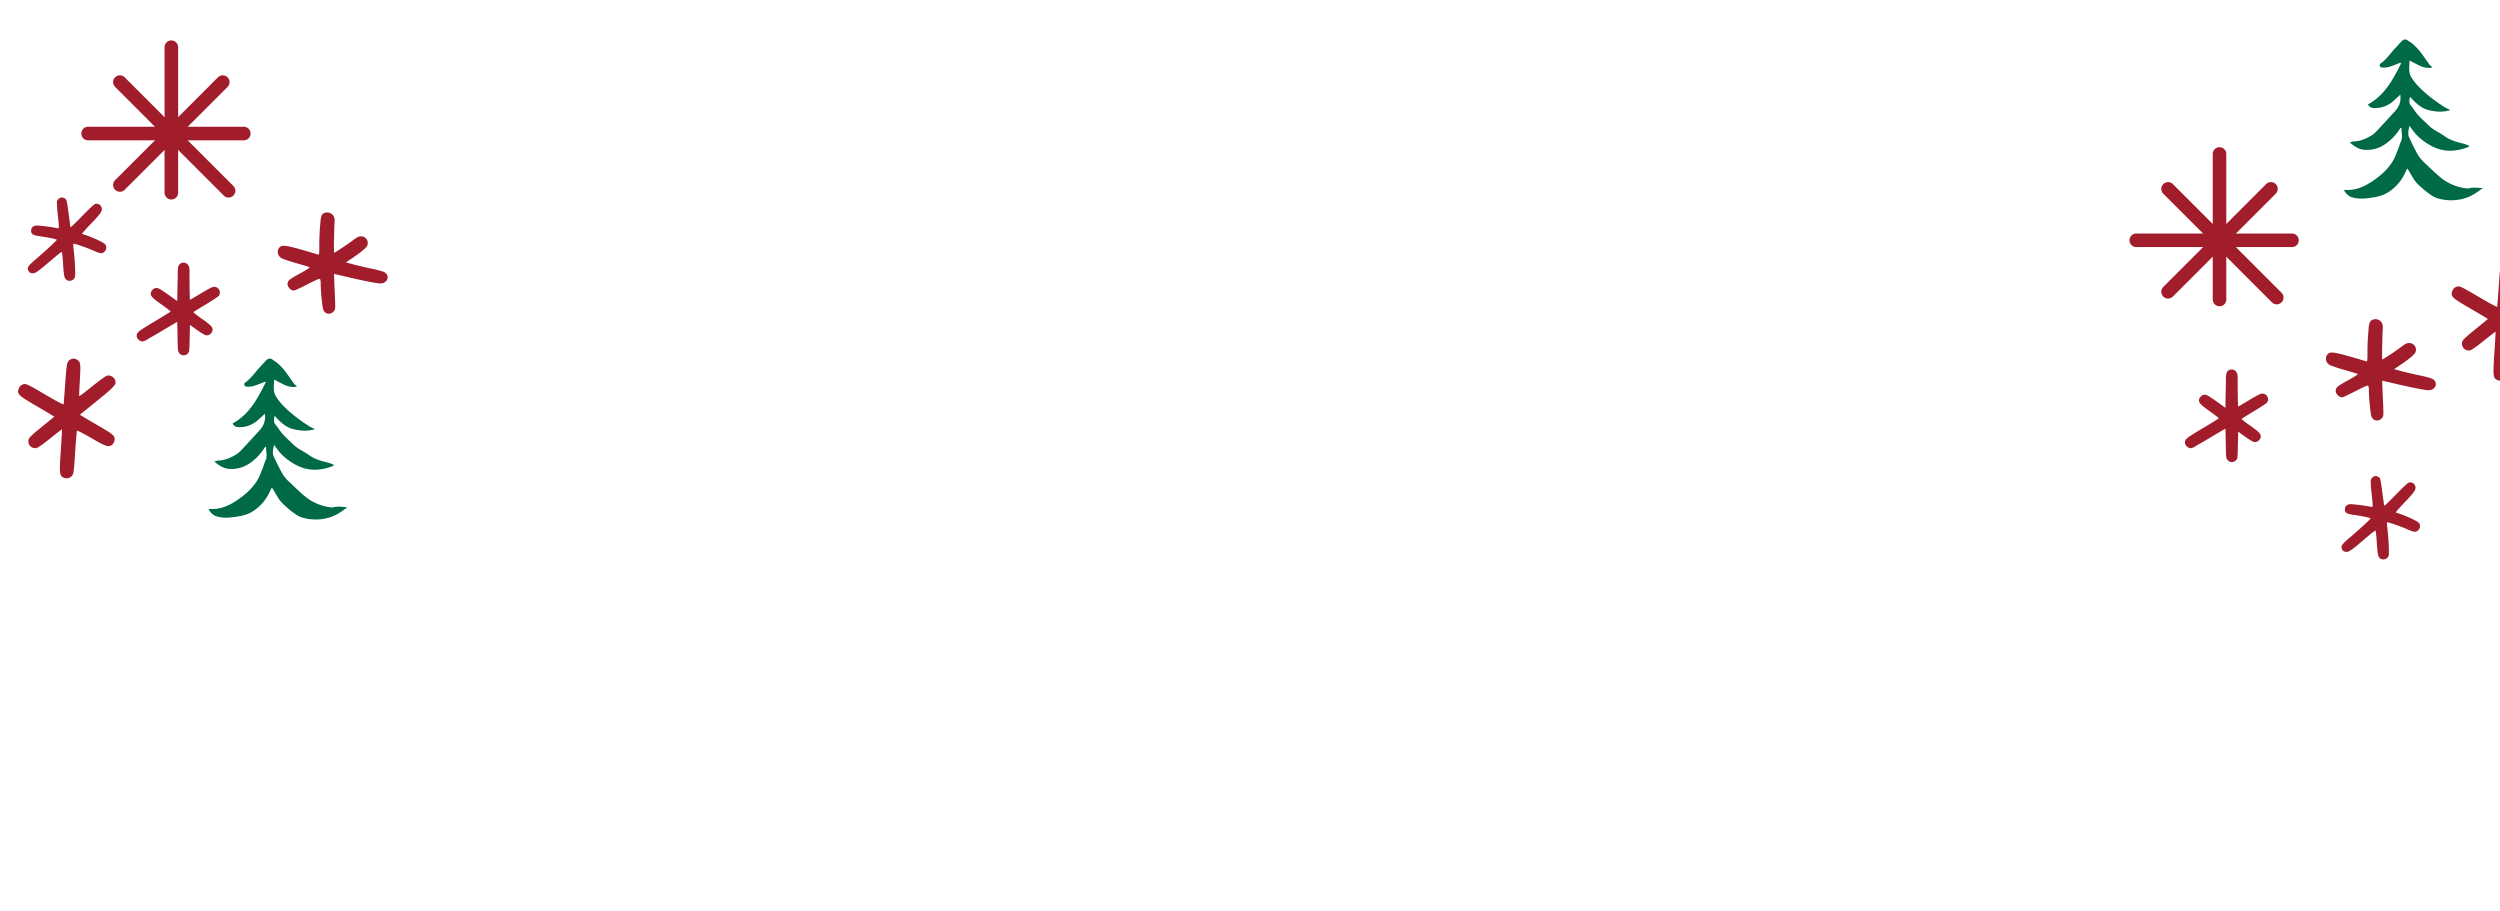 <svg id="Layer_1" data-name="Layer 1" xmlns="http://www.w3.org/2000/svg" viewBox="0 0 1920 700"><defs><style>.cls-1{fill:#a21d2c;}.cls-2{fill:#006947;}</style></defs><title>CIJ-trees-desktop</title><path id="Path_73" data-name="Path 73" class="cls-1" d="M249.39,163.45a4.19,4.19,0,0,0-2.5,2.36,18.16,18.16,0,0,0-.79,4.74,179.17,179.17,0,0,0-.88,17.95v.37c0,6.3-.09,6.87-1,6.6-23.39-7-27-7.75-29.27-5.73-2.74,2.48-1.92,6.95,1.6,8.75a111.53,111.53,0,0,0,11.27,3.69c5.08,1.44,9.52,2.8,9.91,3s-2.11,2-6.7,4.49c-8.17,4.51-9.33,5.34-10,7.18-1,2.66,1.76,6.3,4.8,6.3.5,0,5.1-2.15,10.23-4.78,7.05-3.61,9.43-4.6,9.78-4.06a9.9,9.9,0,0,1,.46,3.5c0,6.1,1.29,18.63,2.06,20.3,1.6,3.48,5.85,3.84,8.19.7,1.08-1.45,1.1-1.92.5-14.85-.34-7.37-.55-13.41-.48-13.49s3.71.72,8.15,1.78c5.84,1.4,11.71,2.72,17.6,3.89,2.08.41,4.15.81,6.25,1.14s4.3.8,6.34-.19a5,5,0,0,0,2.67-3c.73-2.49-1-4.58-3.25-5.43a72.42,72.42,0,0,0-10.17-2.56c-4.92-1.08-11.12-2.57-13.73-3.29l-4.75-1.31,4.49-3c7.1-4.75,11.33-8.31,11.94-10a5.14,5.14,0,0,0-4.9-7c-1.72,0-2.93.6-6.3,3.14-4.32,3.26-13.71,9.46-14.31,9.46-.2,0-.19-6.16,0-13.7q.11-3.41.2-6.83c.08-2.56.74-5.77-.82-8a5.44,5.44,0,0,0-2.62-2A5.82,5.82,0,0,0,249.39,163.45Z"/><path id="Path_74" data-name="Path 74" class="cls-1" d="M138,202.92l-.2.18c-.95,1-1.09,2.55-1.21,3.88-.15,1.7-.06,3.13-.09,4.83,0,2-.12,4-.16,6l-.22,13.39L130.22,227c-7.25-5.21-9.11-6.22-10.74-5.82a5.14,5.14,0,0,0-3.62,3.55c-.52,2.38.85,3.91,8.23,9.17a82.72,82.72,0,0,1,7,5.32c0,.14-5.3,3.42-11.78,7.31-3.39,2-6.8,4-10.09,6.21a13,13,0,0,0-3.61,3,3.64,3.64,0,0,0-.4,3.34,5,5,0,0,0,2.09,2.46,4.29,4.29,0,0,0,1.77.67c1.84.2,4.37-1.77,5.92-2.64,2.81-1.56,5.58-3.18,8.34-4.83,6.94-4.14,12.64-7.51,12.73-7.51s.21,5,.29,11.15c.12,9.79.24,11.31,1,12.41a4.31,4.31,0,0,0,7,.54c1.06-1.13,1.1-1.48,1.32-11.49l.22-10.33,3.05,2.22c5.14,3.77,8.57,5.83,9.7,5.83,2.77,0,5.14-2.72,4.53-5.19-.43-1.77-1.76-3-8.47-7.8a59.48,59.48,0,0,1-6.19-4.76c0-.17,4.27-2.85,9.45-5.95s9.77-6.14,10.17-6.75a4.38,4.38,0,0,0-3.6-6.84c-1.38,0-3.44,1-10.1,5-4.61,2.77-8.44,5-8.54,5s-.24-5.84-.31-13l-.06-5.13c0-2.57.4-5.43-.61-7.87a4.4,4.4,0,0,0-5.82-2.17A4.21,4.21,0,0,0,138,202.92Z"/><path id="Path_75" data-name="Path 75" class="cls-1" d="M46.81,151.69a4.61,4.61,0,0,0-3.09,3.19,82.61,82.61,0,0,0,.64,9.82c1.15,11.28,1.17,10.86-.36,10.53-4.76-1-15.12-2.24-16.6-2-2.25.44-3.5,1.84-3.5,3.92,0,2.74,1.25,3.5,7,4.33,7,1,12.71,2.21,12.71,2.72S34,193.57,27,199.52c-5.31,4.5-6.25,5.92-5.34,8.1.69,1.66,1.67,2.25,3.74,2.25,1.89,0,4.24-1.7,14.62-10.6,5-4.25,7.35-6,7.56-5.64a87.71,87.71,0,0,1,.84,8.85c.57,8.73.9,10.62,2.12,12,2,2.18,6,1.25,7-1.6.54-1.64.1-11.59-.91-20.66-.56-5-.56-5,.13-5,1.28,0,10.77,3.33,15,5.26,5.27,2.42,6.73,2.54,8.56.71a4.21,4.21,0,0,0,.58-5.45c-1.09-1.55-11.09-6.09-17.79-8.08-.36-.1,2.26-3.16,6.46-7.52,8-8.26,9.29-10.29,8.44-12.84a4.08,4.08,0,0,0-4.65-2.74c-1,.21-3.62,2.57-10.12,9.23-4.81,4.92-8.84,8.84-9,8.72s-.79-4.62-1.47-10-1.5-10.3-1.83-10.94a4.1,4.1,0,0,0-4.06-1.85Z"/><path id="Path_76" data-name="Path 76" class="cls-1" d="M54.2,276.06c-2.84,1.6-3,2.48-4.14,18.55-.57,8.39-1.11,15.54-1.2,15.92s-4.8-2-12.23-6.39c-17.09-10-16.84-9.92-19.82-8.56-1.79.82-3.31,3.9-2.85,5.76.58,2.36,2.43,3.7,15.35,11.25,6.84,4,12.39,7.3,12.39,7.37s-4.27,3.58-9.5,7.8c-7.16,5.77-9.66,8.12-10.11,9.48a5.19,5.19,0,0,0,3.11,6.64,5.07,5.07,0,0,0,2.78.21c1.18-.22,4.89-2.81,10.6-7.41,4.81-3.87,8.87-7,9-6.87s-.29,7.27-.88,15.93c-1.14,16.82-1,19.05,1.33,20.69a5.67,5.67,0,0,0,6.84-.56c1.74-1.89,1.78-2.19,2.91-19.44.55-8.28,1.16-15.28,1.37-15.6s4.64,1.9,11,5.6c10.79,6.28,12.77,7,15.38,5.62A6,6,0,0,0,88,336.44c-.49-2.25-2.11-3.47-13-9.82-5.19-3-10.41-6.1-11.57-6.82l-2.1-1.31,13.08-10.57C89,296.11,90,294.91,88,291.09a5.55,5.55,0,0,0-5.81-2.6c-.88.19-6,3.87-11.33,8.18s-9.82,7.71-10,7.58.08-5.53.46-12c.78-13.09.56-14.58-2.35-16.09a4.44,4.44,0,0,0-4.8-.07Z"/><g id="Group_44" data-name="Group 44"><g id="Group_40" data-name="Group 40"><path id="Path_77" data-name="Path 77" class="cls-1" d="M131.59,153.2a5.22,5.22,0,0,1-5.22-5.22V36.27a5.22,5.22,0,0,1,10.44,0V148a5.22,5.22,0,0,1-5.22,5.22Z"/></g><g id="Group_41" data-name="Group 41"><path id="Path_78" data-name="Path 78" class="cls-1" d="M187.44,107.77H67.9a5.22,5.22,0,1,1,0-10.43H187.44a5.22,5.22,0,0,1,0,10.43Z"/></g><g id="Group_42" data-name="Group 42"><path id="Path_79" data-name="Path 79" class="cls-1" d="M175.53,151.73a5.22,5.22,0,0,1-3.69-1.53L88.4,66.75a5.21,5.21,0,0,1,7.37-7.37h0l83.45,83.44a5.22,5.22,0,0,1-3.69,8.91Z"/></g><g id="Group_43" data-name="Group 43"><path id="Path_80" data-name="Path 80" class="cls-1" d="M92.09,147.28a5.22,5.22,0,0,1-3.69-8.91l79-79a5.21,5.21,0,0,1,7.38,7.37l-79,79A5.18,5.18,0,0,1,92.09,147.28Z"/></g></g><path id="Path_81" data-name="Path 81" class="cls-2" d="M255.84,389.68a3.4,3.4,0,0,1-1.42,0,38.17,38.17,0,0,1-19-7.53c-4.52-3.56-8.63-7.65-12.8-11.63a30,30,0,0,1-5.37-6.14c-2.57-4.38-4.74-9-6.92-13.6-1.35-2.83-.61-5.74.14-9.07,2,2.53,3.52,4.85,5.41,6.85A45.06,45.06,0,0,0,227.2,357c9.27,5,18.48,4.64,28,1.1a8.13,8.13,0,0,0,1.41-1,35.88,35.88,0,0,0-4-1.59c-5.29-1.36-10.51-2.53-15.14-5.91-3.94-2.88-8.65-4.68-12.2-8.22-2.69-2.68-5.6-5.15-8.16-8-2-2.2-3.5-4.85-5.41-7.13-1.74-2.07-1.52-4.16-.76-6.85,4.15,4.52,8.32,8.7,14.13,10.13,5.5,1.34,11.13,1.89,16.71.05-1.39-.93-2.93-1.31-4.19-2.15a135.09,135.09,0,0,1-11.64-8.24c-5.23-4.32-10.34-8.77-14-14.72-2.58-4.2-1.4-8.41-1.48-12.95,3.11,1.58,5.83,3.09,8.66,4.34,3.49,1.52,8,1.77,8.89.7a12,12,0,0,1-2.12-1.83c-2.63-3.54-5.05-7.25-7.78-10.72a50.06,50.06,0,0,0-5.38-5.42c-.78-.73-1.84-1.16-2.67-1.85-2.3-1.9-3.9-1.84-6,.37-1.58,1.69-3.12,3.43-4.7,5.12-3.63,3.87-6.52,8.44-11,11.52a1.7,1.7,0,0,0,.93,3.13,14.68,14.68,0,0,0,5.36-.42c3-.88,5.92-2.16,8.87-3.27l.53.5c-6.2,12.24-12.44,24.46-25.43,31.52,1.19,2.74,3.88,2.93,6,2.85a21,21,0,0,0,12.76-4.84c2-1.71,4-3.6,6-5.47a14.6,14.6,0,0,1-.93,8.08,18.63,18.63,0,0,1-3.51,5.1c-4.06,4.41-8.09,8.87-12.21,13.24a26.54,26.54,0,0,1-5.23,4.81c-4.44,2.67-9.19,4.69-14.53,4.75a8.89,8.89,0,0,0-2.24.78c3.43,3,6.92,5.24,11,5.57,9.94.82,17.45-4.09,23.75-11.2,1.55-1.75,2.8-3.77,4.19-5.68l.67.09c-.23,3.54,1.27,7.07-.51,10.65-.9,1.8-1.33,3.83-2.11,5.69-1.33,3.19-2.46,6.54-4.26,9.46-4.1,6.63-10,11.56-16.48,15.78-5.38,3.5-11.13,6-17.71,6.05h-3c.38,1.92,3.36,4.7,5.39,5.41,4.36,1.53,8.8,1.45,13.29.86,5.09-.67,10.23-1.42,14.63-4.16a34.18,34.18,0,0,0,12.86-13.9c.73-1.49,1.45-3,2.3-4.71.43.6.7,1,.94,1.34,2.14,3.37,3.85,7.12,6.51,10A73.86,73.86,0,0,0,227.06,395a18.53,18.53,0,0,0,6.45,2.87,36.39,36.39,0,0,0,20.52-.79c4.64-1.55,8.5-4.33,12.63-7.44C262.73,389.29,259.28,388.64,255.84,389.68Z"/><path id="Path_73-2" data-name="Path 73" class="cls-1" d="M1822.39,245.45a4.19,4.19,0,0,0-2.5,2.36,18.16,18.16,0,0,0-.79,4.74,179.17,179.17,0,0,0-.88,17.95v.37c0,6.3-.09,6.87-1,6.6-23.39-7-27-7.75-29.27-5.73-2.74,2.48-1.92,6.95,1.6,8.75a111.53,111.53,0,0,0,11.27,3.69c5.08,1.44,9.52,2.8,9.91,3s-2.11,2-6.7,4.49c-8.17,4.51-9.33,5.34-10,7.18-1,2.66,1.76,6.3,4.8,6.3.5,0,5.1-2.15,10.23-4.78,7-3.61,9.43-4.6,9.78-4.06a9.9,9.9,0,0,1,.46,3.5c0,6.1,1.29,18.63,2.06,20.3,1.6,3.48,5.85,3.84,8.19.7,1.08-1.45,1.1-1.92.5-14.85-.34-7.37-.55-13.41-.48-13.49s3.71.72,8.15,1.78c5.84,1.4,11.71,2.72,17.6,3.89,2.08.41,4.15.81,6.25,1.14s4.3.8,6.34-.19a5,5,0,0,0,2.67-3c.73-2.49-1-4.58-3.25-5.43a72.42,72.42,0,0,0-10.17-2.56c-4.92-1.08-11.12-2.57-13.73-3.29l-4.75-1.31,4.49-3c7.1-4.75,11.33-8.31,11.94-10a5.14,5.14,0,0,0-4.9-7.05c-1.72,0-2.93.6-6.3,3.14-4.32,3.26-13.71,9.46-14.31,9.46-.2,0-.19-6.16,0-13.7q.11-3.41.2-6.83c.08-2.56.74-5.77-.82-8a5.44,5.44,0,0,0-2.62-2A5.82,5.82,0,0,0,1822.39,245.45Z"/><path id="Path_74-2" data-name="Path 74" class="cls-1" d="M1711,284.92l-.2.18c-1,.95-1.09,2.55-1.21,3.88-.15,1.7-.06,3.13-.09,4.83,0,2-.12,4-.16,6l-.22,13.39-5.86-4.21c-7.25-5.21-9.11-6.22-10.74-5.82a5.14,5.14,0,0,0-3.62,3.55c-.52,2.38.85,3.91,8.23,9.17a82.72,82.72,0,0,1,7,5.32c0,.14-5.3,3.42-11.78,7.31-3.39,2-6.8,4-10.09,6.21a13,13,0,0,0-3.61,3,3.64,3.64,0,0,0-.4,3.34,5,5,0,0,0,2.09,2.46,4.29,4.29,0,0,0,1.77.67c1.84.2,4.37-1.77,5.92-2.64,2.81-1.56,5.58-3.18,8.34-4.83,6.94-4.14,12.64-7.51,12.73-7.51s.21,5,.29,11.15c.12,9.79.24,11.31,1,12.41a4.31,4.31,0,0,0,7,.54c1.06-1.13,1.1-1.48,1.32-11.49l.22-10.33,3,2.22c5.14,3.77,8.57,5.83,9.7,5.83,2.77,0,5.14-2.72,4.53-5.19-.43-1.77-1.76-3-8.47-7.8a59.48,59.48,0,0,1-6.19-4.76c0-.17,4.27-2.85,9.45-5.95s9.77-6.14,10.17-6.75a4.38,4.38,0,0,0-3.6-6.84c-1.38,0-3.44,1-10.1,5-4.61,2.77-8.44,5-8.54,5s-.24-5.84-.31-12.95l-.06-5.13c0-2.57.4-5.43-.61-7.87a4.4,4.4,0,0,0-5.82-2.17A4.21,4.21,0,0,0,1711,284.92Z"/><path id="Path_75-2" data-name="Path 75" class="cls-1" d="M1823.81,365.69a4.61,4.61,0,0,0-3.09,3.19,82.61,82.61,0,0,0,.64,9.82c1.15,11.28,1.17,10.86-.36,10.53-4.76-1-15.12-2.24-16.6-2-2.25.44-3.5,1.84-3.5,3.92,0,2.74,1.25,3.5,7,4.33,7,1,12.71,2.21,12.71,2.72s-9.68,9.33-16.69,15.28c-5.31,4.5-6.25,5.92-5.34,8.1.69,1.66,1.67,2.25,3.74,2.25,1.89,0,4.24-1.7,14.62-10.6,5-4.25,7.35-6,7.56-5.64a87.71,87.71,0,0,1,.84,8.85c.57,8.73.9,10.62,2.12,12,2,2.18,6,1.25,7-1.6.54-1.64.1-11.59-.91-20.66-.56-5-.56-5,.13-5,1.28,0,10.77,3.33,15,5.26,5.27,2.42,6.73,2.54,8.56.71a4.21,4.21,0,0,0,.58-5.45c-1.09-1.55-11.09-6.09-17.79-8.08-.36-.1,2.26-3.16,6.46-7.52,8-8.26,9.29-10.29,8.44-12.84a4.08,4.08,0,0,0-4.65-2.74c-1,.21-3.62,2.57-10.12,9.23-4.81,4.92-8.84,8.84-9,8.72s-.79-4.62-1.47-10-1.5-10.3-1.83-10.94a4.1,4.1,0,0,0-4.06-1.85Z"/><path id="Path_76-2" data-name="Path 76" class="cls-1" d="M1923.2,201.06c-2.84,1.6-3,2.48-4.14,18.55-.57,8.39-1.11,15.54-1.2,15.92s-4.8-2-12.23-6.39c-17.09-10-16.84-9.92-19.82-8.56-1.79.82-3.31,3.9-2.85,5.76.58,2.36,2.43,3.7,15.35,11.25,6.84,4,12.39,7.3,12.39,7.37s-4.27,3.58-9.5,7.8c-7.16,5.77-9.66,8.12-10.11,9.48a5.19,5.19,0,0,0,3.11,6.64,5.07,5.07,0,0,0,2.78.21c1.18-.22,4.89-2.81,10.6-7.41,4.81-3.87,8.87-7,9-6.87s-.29,7.27-.88,15.93c-1.14,16.82-1,19.05,1.33,20.69a5.67,5.67,0,0,0,6.84-.56c1.74-1.89,1.78-2.19,2.91-19.44.55-8.28,1.16-15.28,1.37-15.6s4.64,1.9,11,5.6c10.79,6.28,12.77,7,15.38,5.62a6,6,0,0,0,2.48-5.61c-.49-2.25-2.11-3.47-13-9.82-5.19-3-10.41-6.1-11.57-6.82l-2.1-1.31,13.08-10.57c14.63-11.81,15.6-13,13.61-16.83a5.55,5.55,0,0,0-5.81-2.6c-.88.19-6,3.87-11.33,8.18s-9.82,7.71-10,7.58.08-5.53.46-12c.78-13.09.56-14.58-2.35-16.09a4.44,4.44,0,0,0-4.8-.07Z"/><g id="Group_44-2" data-name="Group 44"><g id="Group_40-2" data-name="Group 40"><path id="Path_77-2" data-name="Path 77" class="cls-1" d="M1704.59,235.2a5.22,5.22,0,0,1-5.22-5.22V118.27a5.22,5.22,0,0,1,10.44,0V230a5.22,5.22,0,0,1-5.22,5.22Z"/></g><g id="Group_41-2" data-name="Group 41"><path id="Path_78-2" data-name="Path 78" class="cls-1" d="M1760.44,189.77H1640.9a5.22,5.22,0,1,1,0-10.43h119.55a5.22,5.22,0,0,1,0,10.43Z"/></g><g id="Group_42-2" data-name="Group 42"><path id="Path_79-2" data-name="Path 79" class="cls-1" d="M1748.53,233.73a5.22,5.22,0,0,1-3.69-1.53l-83.44-83.45a5.21,5.21,0,0,1,7.37-7.37h0l83.45,83.44a5.22,5.22,0,0,1-3.69,8.91Z"/></g><g id="Group_43-2" data-name="Group 43"><path id="Path_80-2" data-name="Path 80" class="cls-1" d="M1665.09,229.28a5.22,5.22,0,0,1-3.69-8.91l79-79a5.21,5.21,0,0,1,7.38,7.37l-79,79A5.18,5.18,0,0,1,1665.09,229.28Z"/></g></g><path id="Path_81-2" data-name="Path 81" class="cls-2" d="M1895.84,144.68a3.4,3.4,0,0,1-1.42,0,38.17,38.17,0,0,1-19-7.53c-4.52-3.56-8.63-7.65-12.8-11.63a30,30,0,0,1-5.37-6.14c-2.57-4.38-4.74-9-6.92-13.6-1.35-2.83-.61-5.74.14-9.07,2,2.53,3.52,4.85,5.41,6.85A45.06,45.06,0,0,0,1867.2,112c9.27,5,18.48,4.64,28,1.1a8.13,8.13,0,0,0,1.41-1,35.88,35.88,0,0,0-4-1.59c-5.29-1.36-10.51-2.53-15.14-5.91-3.94-2.88-8.65-4.68-12.2-8.22-2.69-2.68-5.6-5.15-8.16-8-2-2.2-3.5-4.85-5.41-7.13-1.74-2.07-1.52-4.16-.76-6.85,4.15,4.52,8.32,8.7,14.13,10.13,5.5,1.34,11.13,1.89,16.71,0-1.39-.93-2.93-1.31-4.19-2.15a135.09,135.09,0,0,1-11.64-8.24c-5.23-4.32-10.34-8.77-14-14.72-2.58-4.2-1.4-8.41-1.48-12.95,3.11,1.58,5.83,3.09,8.66,4.34,3.49,1.52,8,1.77,8.89.7a12,12,0,0,1-2.12-1.83c-2.63-3.54-5-7.25-7.78-10.72a50.06,50.06,0,0,0-5.38-5.42c-.78-.73-1.84-1.16-2.67-1.85-2.3-1.9-3.9-1.84-6,.37-1.58,1.69-3.12,3.43-4.7,5.12-3.63,3.87-6.52,8.44-11,11.52a1.7,1.7,0,0,0,.93,3.13,14.68,14.68,0,0,0,5.36-.42c3-.88,5.92-2.16,8.87-3.27l.53.5c-6.2,12.24-12.44,24.46-25.43,31.52,1.19,2.74,3.88,2.93,6,2.85a21,21,0,0,0,12.76-4.84c2.05-1.71,4-3.6,6-5.47a14.6,14.6,0,0,1-.93,8.08,18.63,18.63,0,0,1-3.51,5.1c-4.06,4.41-8.09,8.87-12.21,13.24a26.54,26.54,0,0,1-5.23,4.81c-4.44,2.67-9.19,4.69-14.53,4.75a8.89,8.89,0,0,0-2.24.78c3.43,3,6.92,5.24,11,5.57,9.94.82,17.45-4.09,23.75-11.2,1.55-1.75,2.8-3.77,4.19-5.68l.67.09c-.23,3.54,1.27,7.07-.51,10.65-.9,1.8-1.33,3.83-2.11,5.69-1.33,3.19-2.46,6.54-4.26,9.46-4.1,6.63-10,11.56-16.48,15.78-5.38,3.5-11.13,6-17.71,6.05h-3c.38,1.92,3.36,4.7,5.39,5.41,4.36,1.53,8.8,1.45,13.29.86,5.09-.67,10.23-1.42,14.63-4.16a34.18,34.18,0,0,0,12.86-13.9c.73-1.49,1.45-3,2.3-4.71.43.6.7,1,.94,1.34,2.14,3.37,3.85,7.12,6.51,10a73.86,73.86,0,0,0,10.91,9.13,18.53,18.53,0,0,0,6.45,2.87,36.39,36.39,0,0,0,20.52-.79c4.64-1.55,8.5-4.33,12.63-7.44C1902.73,144.29,1899.28,143.64,1895.84,144.68Z"/></svg>